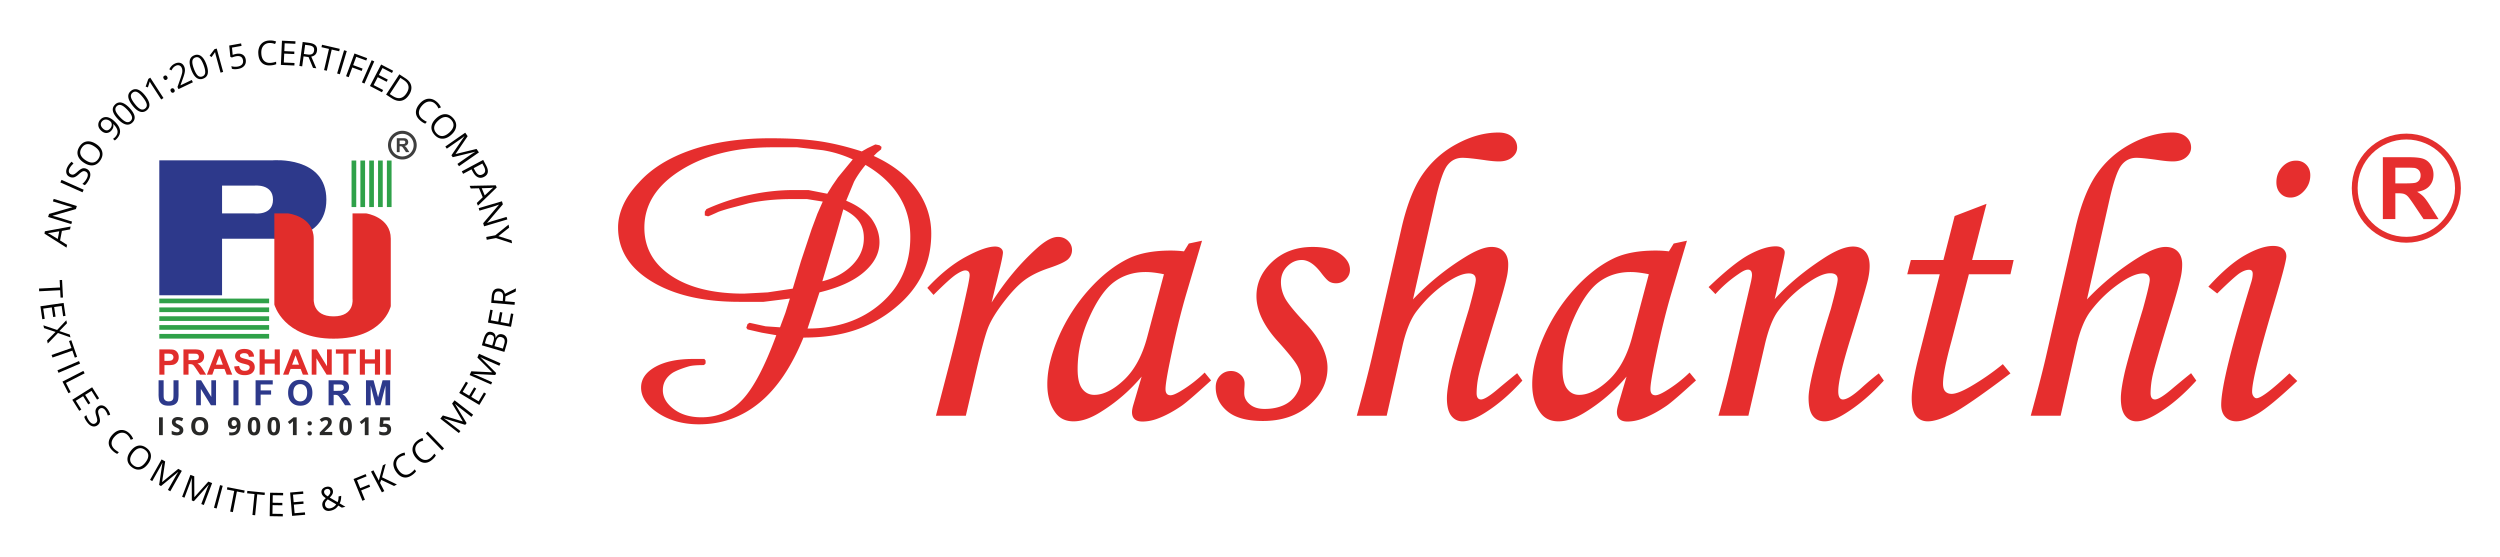 <svg version="1.1" xmlns="http://www.w3.org/2000/svg" x="0" y="0" width="213.25" height="47.5" viewBox="0 0 213.25 47.5" xml:space="preserve"><g id="brand"><circle fill="none" stroke="#E42F2E" stroke-width=".5" stroke-miterlimit="10" cx="205.26" cy="16.05" r="4.403"/><path fill="#E62E2E" d="M79.437 19.926c0 2.524-1.006 4.616-3.015 6.276a10.624 10.624 0 0 1-3.454 1.946c-1.274.433-2.753.648-4.435.648-1.005 2.478-2.256 4.33-3.752 5.557-1.496 1.227-3.214 1.841-5.154 1.841-1.356 0-2.519-.32-3.488-.959-.97-.639-1.455-1.365-1.455-2.178 0-.72.403-1.307 1.21-1.76.806-.452 1.887-.679 3.243-.679h.946l.105.14v.245l-.14.14c-.608 0-1.034.036-1.28.105-.245.07-.491.152-.736.246a4.559 4.559 0 0 0-.614.28c-.584.375-.877.877-.877 1.508 0 .607.31 1.145.93 1.612.619.468 1.408.701 2.366.701 1.403 0 2.577-.513 3.524-1.538.946-1.026 1.898-2.847 2.857-5.464l-1.227-.213-1.226-.28-.105-.142.105-.318.176-.106 1.367.3 1.227.085.456-1.227.386-1.227-2.245.281h-2.068c-3.086 0-5.58-.581-7.485-1.744-1.906-1.162-2.858-2.698-2.858-4.605 0-.604.14-1.225.421-1.866.281-.64.724-1.285 1.332-1.936 1.075-1.209 2.577-2.145 4.505-2.808 1.929-.663 4.166-.994 6.714-.994 1.636 0 3.021.082 4.155.245 1.133.164 2.354.456 3.664.877l.491-.28.666-.316.35.07.176.141-.036.21-.35.281-.28.28c1.589.725 2.805 1.665 3.646 2.823.841 1.155 1.262 2.423 1.262 3.802zm-6.696-6.328a9.745 9.745 0 0 0-2.559-.785l-2.184-.249h-2.113c-3.124 0-5.725.65-7.803 1.951-2.078 1.301-3.117 2.936-3.117 4.904 0 1.712.76 3.077 2.279 4.097 1.519 1.02 3.588 1.53 6.205 1.53l2.034-.107 2.139-.32.701-2.344.911-2.736.491-1.314.456-1.03-1.342-.214h-1.306c-1.318 0-2.53.118-3.637.351l-1.73.456c-.4.117-.694.21-.882.28-.401.187-.695.316-.882.386l-.283-.073v-.326l.14-.217a18.11 18.11 0 0 1 3.681-1.212 17.872 17.872 0 0 1 3.787-.416h1.227l1.612.315.421-.678.491-.714 1.263-1.535zm4.908 6.608c0-1.332-.333-2.512-.999-3.541-.666-1.028-1.607-1.893-2.823-2.595-.42.515-.748.994-.981 1.438l-.666 1.613c.911.374 1.624.877 2.139 1.507.467.655.701 1.332.701 2.033 0 .935-.438 1.783-1.315 2.542-.877.76-2.144 1.338-3.804 1.736l-.561 1.718-.456 1.367c2.547 0 4.646-.724 6.293-2.173 1.648-1.449 2.472-3.331 2.472-5.645zm-3.962.105c0-.583-.146-1.069-.438-1.455-.292-.385-.731-.718-1.315-.999l-.631 2.209-1.158 3.927c1.052-.257 1.905-.718 2.559-1.385s.983-1.432.983-2.297zm8.698 15.15h-2.55l1.198-4.605a160.08 160.08 0 0 0 1.524-6.436c.103-.502.154-.816.154-.942 0-.273-.126-.411-.377-.411-.171 0-.433.118-.787.351-.354.234-.993.813-1.917 1.738l-.531-.599c1.095-1.176 2.188-2.057 3.277-2.645 1.09-.588 1.926-.882 2.507-.882.205 0 .368.048.488.145.119.097.18.22.18.368 0 .15-.075.545-.225 1.187l-.745 3.08c1.155-1.821 2.458-3.38 3.911-4.674.698-.619 1.281-.928 1.75-.928.343 0 .629.111.858.334.229.222.343.482.343.779 0 .308-.111.571-.333.787-.223.217-.779.474-1.668.771-.844.286-1.531.628-2.062 1.027-.53.4-1.112 1.011-1.745 1.833-.633.822-1.075 1.538-1.327 2.149s-.635 2.028-1.15 4.253l-.773 3.32zm19.02-14.688l1.129-.24-1.283 4.332c-.514 1.723-.998 3.709-1.455 5.957-.251 1.221-.377 2.008-.377 2.362s.143.531.428.531c.182 0 .473-.12.873-.36a11.281 11.281 0 0 0 2.037-1.575l.548.668c-1.301 1.187-2.134 1.906-2.499 2.157-.731.502-1.427.873-2.089 1.113-.433.16-.856.239-1.267.239-.297 0-.52-.068-.668-.205-.148-.137-.222-.336-.222-.599 0-.172.046-.405.137-.702l.685-2.328a14.512 14.512 0 0 1-3.51 3.03c-.834.524-1.598.788-2.294.788-.662 0-1.17-.234-1.523-.703-.48-.627-.719-1.449-.719-2.465 0-1.21.322-2.556.967-4.04a14.982 14.982 0 0 1 2.593-4.04c1.085-1.21 2.226-2.1 3.425-2.671.924-.433 2.111-.65 3.56-.65.365 0 .737.023 1.113.068l.411-.667zm-2.122 2.619c-.616-.126-1.136-.188-1.558-.188-1.027 0-1.923.283-2.688.847-.765.565-1.475 1.581-2.131 3.048-.657 1.467-.984 2.931-.984 4.391 0 .776.131 1.335.394 1.677.263.343.605.514 1.027.514.787 0 1.631-.425 2.533-1.275.901-.85 1.564-2.074 1.986-3.672l1.421-5.342zm12.685-2.328c1.016 0 1.801.197 2.354.591.553.394.83.847.83 1.361 0 .308-.117.577-.35.805a1.168 1.168 0 0 1-.848.343c-.217 0-.405-.049-.565-.146-.16-.097-.388-.34-.684-.727-.559-.742-1.113-1.113-1.66-1.113-.468 0-.882.18-1.241.539-.36.359-.539.806-.539 1.342 0 .467.114.921.342 1.359.228.439.805 1.149 1.729 2.129 1.267 1.346 1.9 2.622 1.9 3.831s-.514 2.265-1.54 3.172c-1.027.906-2.352 1.359-3.972 1.359-1.358 0-2.368-.277-3.03-.83-.662-.553-.993-1.235-.993-2.046 0-.399.125-.73.376-.993s.559-.394.925-.394c.32 0 .593.105.822.317a.983.983 0 0 1 .342.745c0 .114-.007.263-.022.445a7.133 7.133 0 0 0-.012.376c0 .377.159.697.477.959.307.263.728.394 1.263.394.614 0 1.154-.106 1.621-.317.466-.21.83-.53 1.091-.958.262-.428.393-.852.393-1.274 0-.41-.123-.821-.368-1.231-.246-.41-.796-1.089-1.652-2.035-1.187-1.322-1.781-2.593-1.781-3.812 0-1.117.451-2.095 1.352-2.932s2.048-1.259 3.44-1.259zm17.445 10.768l.445.633c-1.05 1.164-2.129 2.089-3.236 2.773-.753.468-1.375.703-1.866.703-.399 0-.722-.161-.967-.48-.246-.319-.368-.816-.368-1.49 0-.456.094-1.121.282-1.994.189-.872.722-2.748 1.601-5.624.388-1.415.582-2.242.582-2.482 0-.365-.195-.548-.584-.548-.481 0-1.081.239-1.803.718-1.007.66-1.9 1.502-2.678 2.527-.492.655-.887 1.627-1.185 2.914l-1.351 5.979h-2.55c.548-1.995.969-3.625 1.267-4.891l2.516-10.979c.457-2.028 1.058-3.589 1.806-4.684a8.235 8.235 0 0 1 2.927-2.622c1.204-.654 2.394-.98 3.569-.98.491 0 .879.122 1.164.365.286.244.428.55.428.921 0 .312-.14.587-.42.824-.28.237-.66.355-1.14.355-.274 0-.628-.03-1.062-.09-.983-.145-1.663-.218-2.04-.218-.526 0-.955.212-1.286.636-.331.424-.674 1.423-1.028 2.994l-1.91 8.45a22.084 22.084 0 0 1 4.44-3.607c.936-.581 1.691-.872 2.262-.872.446 0 .795.131 1.046.394.251.262.377.627.377 1.095 0 .389-.046.776-.138 1.164-.148.674-.498 1.895-1.047 3.664-.744 2.443-1.182 3.961-1.313 4.554a7.413 7.413 0 0 0-.198 1.592c0 .183.031.32.094.411.063.092.157.137.283.137.274 0 .787-.325 1.54-.975.423-.354.936-.776 1.541-1.267zm13.354-11.059l1.13-.24-1.284 4.332c-.514 1.723-.999 3.709-1.455 5.957-.252 1.221-.376 2.008-.376 2.362s.143.531.428.531c.182 0 .474-.12.873-.36a11.212 11.212 0 0 0 2.037-1.575l.549.668c-1.301 1.187-2.134 1.906-2.501 2.157-.729.502-1.427.873-2.088 1.113-.434.16-.855.239-1.266.239-.298 0-.52-.068-.668-.205-.149-.137-.224-.336-.224-.599 0-.172.046-.405.138-.702l.684-2.328a14.488 14.488 0 0 1-3.509 3.03c-.834.524-1.598.788-2.294.788-.662 0-1.17-.234-1.523-.703-.48-.627-.719-1.449-.719-2.465 0-1.21.322-2.556.967-4.04a14.982 14.982 0 0 1 2.593-4.04c1.085-1.21 2.225-2.1 3.425-2.671.925-.433 2.111-.65 3.561-.65.365 0 .736.023 1.112.068l.41-.667zm-2.123 2.619c-.616-.126-1.135-.188-1.558-.188-1.027 0-1.924.283-2.688.847-.765.565-1.475 1.581-2.131 3.048-.657 1.467-.984 2.931-.984 4.391 0 .776.131 1.335.394 1.677.263.343.605.514 1.027.514.787 0 1.631-.425 2.533-1.275.902-.85 1.564-2.074 1.987-3.672l1.42-5.342zm5.682 1.695l-.582-.599c1.462-1.399 2.627-2.328 3.495-2.787.868-.459 1.611-.689 2.229-.689.239 0 .428.051.565.154.136.103.205.223.205.36 0 .103-.03.285-.086.548l-.772 3.445c1.163-1.291 2.622-2.496 4.375-3.616.935-.582 1.704-.873 2.308-.873.444 0 .792.143 1.042.428.25.286.376.696.376 1.233 0 .354-.051.753-.154 1.198-.182.742-.66 2.357-1.433 4.845-.728 2.328-1.09 3.875-1.09 4.639 0 .234.033.41.103.527a.32.32 0 0 0 .29.175c.331 0 .85-.319 1.558-.959a24.595 24.595 0 0 1 1.508-1.267l.428.616c-1.051 1.158-2.141 2.091-3.27 2.794-.719.454-1.312.682-1.781.682-.434 0-.771-.157-1.009-.471-.24-.313-.36-.824-.36-1.532 0-1.016.633-3.544 1.901-7.584.388-1.438.582-2.277.582-2.516 0-.354-.212-.53-.633-.53-.457 0-1.046.239-1.765.72a10.629 10.629 0 0 0-2.686 2.502c-.457.617-.84 1.601-1.148 2.949l-1.385 5.983h-2.552a99.133 99.133 0 0 0 1.251-4.92l1.523-6.514c.056-.263.086-.452.086-.566 0-.308-.114-.462-.343-.462-.182 0-.446.121-.787.362a10.633 10.633 0 0 0-1.989 1.725zm20.406-6.66l2.718-1.042-1.23 4.792h3.545l-.273 1.216h-3.548l-1.493 5.737c-.474 1.723-.711 2.92-.711 3.593 0 .308.065.531.197.668.131.137.31.205.539.205.355 0 .897-.211 1.627-.634a21.174 21.174 0 0 0 2.738-1.9l.651.787c-2.499 1.883-4.171 3.037-5.016 3.458s-1.523.634-2.037.634c-.423 0-.757-.154-1.003-.462-.245-.308-.368-.81-.368-1.507 0-.821.217-2.076.651-3.766l1.743-6.813h-2.774l.308-1.216h2.776l.96-3.75zM186.9 31.832l.446.633c-1.051 1.164-2.129 2.089-3.236 2.773-.752.468-1.375.703-1.866.703-.399 0-.723-.161-.968-.48-.245-.319-.368-.816-.368-1.49 0-.456.094-1.121.283-1.994.187-.872.721-2.748 1.601-5.624.388-1.415.582-2.242.582-2.482 0-.365-.196-.548-.583-.548-.482 0-1.082.239-1.803.718a10.777 10.777 0 0 0-2.68 2.527c-.492.655-.887 1.627-1.185 2.914l-1.351 5.979h-2.55c.547-1.995.969-3.625 1.266-4.891l2.517-10.979c.456-2.028 1.059-3.589 1.806-4.684s1.723-1.969 2.927-2.622c1.205-.654 2.395-.98 3.57-.98.491 0 .878.122 1.165.365.285.244.428.55.428.921 0 .312-.141.587-.419.824-.28.237-.661.355-1.14.355-.275 0-.63-.03-1.064-.09-.983-.145-1.662-.218-2.04-.218-.525 0-.955.212-1.284.636-.331.424-.674 1.423-1.029 2.994l-1.909 8.45a22.073 22.073 0 0 1 4.438-3.607c.938-.581 1.692-.872 2.264-.872.446 0 .794.131 1.046.394.25.262.376.627.376 1.095 0 .389-.046.776-.138 1.164-.149.674-.497 1.895-1.047 3.664-.744 2.443-1.182 3.961-1.314 4.554a7.47 7.47 0 0 0-.197 1.592c0 .183.031.32.094.411.063.092.157.137.282.137.275 0 .789-.325 1.541-.975.421-.354.934-.776 1.539-1.267zm2.226-6.797l-.752-.582c1.138-1.255 2.179-2.149 3.12-2.68.94-.53 1.74-.795 2.401-.795.365 0 .645.08.839.239.194.16.29.376.29.65 0 .331-.37 1.735-1.109 4.212-1.206 4.052-1.81 6.494-1.81 7.327 0 .16.04.293.119.402.08.109.166.162.257.162.365 0 1.301-.707 2.807-2.123l.668.651c-1.564 1.472-2.704 2.414-3.424 2.825s-1.307.616-1.763.616c-.399 0-.716-.126-.951-.377-.234-.251-.35-.599-.35-1.044 0-1.427.855-4.913 2.567-10.46.08-.263.121-.497.121-.702 0-.229-.103-.343-.308-.343-.229 0-.489.092-.779.274-.291.185-.939.767-1.943 1.748zm6.728-11.332c.353 0 .645.117.873.35.229.234.341.534.341.899 0 .502-.174.945-.522 1.327-.348.383-.739.573-1.172.573-.343 0-.628-.119-.857-.36-.229-.239-.341-.553-.341-.941 0-.514.164-.95.495-1.31.333-.359.725-.538 1.183-.538zm7.403 4.987v-5.28h2.244c.564 0 .974.048 1.229.143.255.095.46.264.614.507s.232.519.232.831c0 .396-.118.724-.35.981-.234.259-.581.421-1.045.489.23.134.421.282.571.442.15.161.353.446.606.858l.646 1.029h-1.275l-.77-1.149c-.273-.41-.46-.669-.562-.776a.796.796 0 0 0-.321-.219c-.112-.039-.291-.061-.535-.061h-.218v2.204h-1.066zm1.065-3.047h.79c.51 0 .829-.021.958-.064a.578.578 0 0 0 .298-.225.677.677 0 0 0 .109-.396.632.632 0 0 0-.143-.43.654.654 0 0 0-.401-.207 8.995 8.995 0 0 0-.778-.018h-.833v1.34z"/></g><g id="logo"><path fill="#2D398B" d="M23.285 13.674h-9.697v11.51h5.353v-4.819h4.343s4.555.402 4.555-3.334-4.554-3.357-4.554-3.357zm-1.596 4.531h-2.747v-2.371h2.747s1.597-.19 1.597 1.198-1.597 1.173-1.597 1.173z"/><path fill="#E12D2B" d="M23.403 18.205h1.174s2.184.232 2.184 2.16v5.118s-.141 1.503 1.69 1.503 1.62-1.503 1.62-1.503v-7.278h1.174s2.089.303 2.089 2.16v5.752s-.611 2.771-4.884 2.771c-4.273 0-5.048-2.911-5.048-2.911v-7.772z"/><path fill="none" stroke="#2FA149" stroke-width=".4" stroke-miterlimit="10" d="M13.589 28.683h9.367m-9.367-.753h9.367m-9.367-.753h9.367m-9.367-.754h9.367m-9.367-.753h9.367m7.232-11.977v3.969m.753-3.969v3.969m.754-3.969v3.969m.753-3.969v3.969m.753-3.969v3.969"/><path d="M13.591 31.961v-2.157h.699c.265 0 .437.011.518.032a.567.567 0 0 1 .311.211.674.674 0 0 1 .125.42.705.705 0 0 1-.072.334.599.599 0 0 1-.409.315 2.446 2.446 0 0 1-.452.031h-.284v.813h-.436zm.435-1.792v.612h.238c.172 0 .286-.011.344-.034a.289.289 0 0 0 .136-.106.288.288 0 0 0 .049-.167.28.28 0 0 0-.069-.194.301.301 0 0 0-.175-.096 2.047 2.047 0 0 0-.313-.015h-.21zm1.621 1.792v-2.157h.917c.23 0 .398.02.502.058a.501.501 0 0 1 .251.207.618.618 0 0 1 .094.34.571.571 0 0 1-.143.401c-.095.105-.237.172-.427.199.094.055.172.115.233.181a2.4 2.4 0 0 1 .248.35l.263.421h-.521l-.315-.469a3.267 3.267 0 0 0-.229-.317.336.336 0 0 0-.131-.089.717.717 0 0 0-.219-.025h-.089v.901h-.434zm.435-1.244h.322c.209 0 .339-.009.391-.026a.235.235 0 0 0 .122-.091.284.284 0 0 0 .044-.162.263.263 0 0 0-.058-.176.266.266 0 0 0-.164-.085 3.705 3.705 0 0 0-.318-.007h-.34v.547zm3.729 1.244h-.474l-.188-.49h-.862l-.178.49h-.462l.84-2.157h.461l.863 2.157zm-.802-.853l-.297-.801-.292.801h.589zm.968.152l.423-.042a.517.517 0 0 0 .156.313c.078.067.183.1.315.1.141 0 .246-.03.317-.089a.267.267 0 0 0 .107-.208.196.196 0 0 0-.045-.13.36.36 0 0 0-.157-.094 5.028 5.028 0 0 0-.349-.094c-.234-.058-.397-.129-.491-.214a.562.562 0 0 1-.105-.742.6.6 0 0 1 .269-.219 1.08 1.08 0 0 1 .425-.075c.271 0 .474.059.611.178s.208.277.215.475l-.435.019c-.019-.111-.059-.191-.12-.239-.062-.049-.153-.073-.276-.073a.499.499 0 0 0-.297.078.157.157 0 0 0-.069.134c0 .051.021.095.065.131.055.046.188.094.4.144.212.05.369.102.47.156.101.053.181.126.238.219s.086.207.086.344a.637.637 0 0 1-.395.587 1.18 1.18 0 0 1-.468.081c-.273 0-.482-.063-.628-.189-.147-.127-.234-.31-.262-.551zm2.167.701v-2.157h.435v.849h.854v-.849h.435v2.157h-.435v-.943h-.854v.943h-.435zm4.164 0h-.474l-.188-.49h-.862l-.178.49h-.462l.84-2.157h.461l.863 2.157zm-.802-.853l-.297-.801-.292.801h.589zm1.082.853v-2.157h.424l.882 1.441v-1.441h.404v2.157h-.437l-.87-1.406v1.406h-.403zm2.702 0v-1.792h-.64v-.365h1.714v.365h-.638v1.792h-.436zm1.402 0v-2.157h.435v.849h.853v-.849h.436v2.157h-.436v-.943h-.853v.943h-.435zm2.207 0v-2.157h.435v2.157h-.435z" fill="#E12D2B"/><path d="M13.527 32.435h.431v1.156c0 .183.005.302.016.357a.348.348 0 0 0 .132.21.457.457 0 0 0 .285.079c.122 0 .214-.025.277-.075a.297.297 0 0 0 .112-.184c.013-.073.019-.194.019-.363v-1.181h.431v1.121a2.9 2.9 0 0 1-.035.543.595.595 0 0 1-.129.268.648.648 0 0 1-.251.174 1.099 1.099 0 0 1-.411.065c-.204 0-.359-.024-.464-.071a.674.674 0 0 1-.25-.183.582.582 0 0 1-.121-.237 2.606 2.606 0 0 1-.042-.542v-1.137zm3.205 2.135v-2.135h.42l.874 1.426v-1.426h.401v2.135h-.432l-.861-1.392v1.392h-.402zm3.18 0v-2.135h.431v2.135h-.431zm1.889 0v-2.135h1.464v.361h-1.032v.505h.891v.361h-.891v.907h-.432zm2.775-1.054c0-.218.032-.4.098-.547a1 1 0 0 1 .199-.293.826.826 0 0 1 .276-.192c.133-.057.286-.084.46-.084.315 0 .566.097.755.292.189.195.283.467.283.814 0 .344-.094.614-.281.809-.187.194-.438.292-.751.292-.318 0-.57-.097-.757-.291-.189-.194-.282-.46-.282-.8zm.444-.015c0 .242.056.425.167.55.111.125.253.187.425.187s.313-.062.423-.186c.11-.124.165-.309.165-.557 0-.245-.053-.427-.161-.547a.546.546 0 0 0-.427-.181.548.548 0 0 0-.43.183c-.108.122-.162.306-.162.551zm3.008 1.069v-2.135h.908c.228 0 .393.019.497.057a.495.495 0 0 1 .248.205c.062.098.093.21.093.336 0 .16-.047.292-.141.397-.094.104-.234.17-.422.198a.967.967 0 0 1 .231.179c.061.065.143.181.245.347l.261.417h-.516l-.312-.464a2.875 2.875 0 0 0-.227-.314c-.04-.043-.084-.073-.13-.089s-.118-.024-.216-.024h-.087v.891h-.432zm.432-1.232h.318c.207 0 .337-.009.388-.026a.227.227 0 0 0 .12-.09.277.277 0 0 0 .044-.16.257.257 0 0 0-.057-.174.265.265 0 0 0-.162-.084 3.617 3.617 0 0 0-.314-.007h-.337v.541zm2.758 1.232v-2.135h.645l.388 1.456.383-1.456h.646v2.135h-.4v-1.68l-.424 1.681h-.415l-.422-1.681v1.681h-.401z" fill="#2D398B"/><path d="M13.565 37.117v-1.521h.322v1.521h-.322zm2.071-.423a.395.395 0 0 1-.148.325c-.099.079-.236.119-.412.119a.972.972 0 0 1-.431-.092v-.3c.103.046.19.078.26.097a.757.757 0 0 0 .195.028.278.278 0 0 0 .163-.041c.038-.027.057-.067.057-.121a.128.128 0 0 0-.025-.079.267.267 0 0 0-.073-.067 1.94 1.94 0 0 0-.197-.103.87.87 0 0 1-.209-.126c-.047-.04-.083-.087-.111-.14s-.042-.116-.042-.188c0-.135.046-.24.137-.317a.567.567 0 0 1 .378-.115.88.88 0 0 1 .226.028c.072.019.146.045.225.079l-.104.25a1.54 1.54 0 0 0-.201-.07.654.654 0 0 0-.156-.02.212.212 0 0 0-.141.042.144.144 0 0 0-.049.111c0 .029.006.053.02.074a.219.219 0 0 0 .063.062c.029.02.097.055.204.107a.81.81 0 0 1 .292.204c.052.07.079.154.079.253zm2.125-.34c0 .251-.063.445-.187.58-.125.135-.304.203-.537.203-.233 0-.412-.068-.536-.203-.125-.135-.188-.329-.188-.583 0-.253.063-.446.188-.58.125-.134.305-.2.538-.2.234 0 .412.068.536.202.124.135.186.329.186.581zm-1.11 0c0 .17.032.298.097.384.065.086.161.129.289.129.257 0 .386-.171.386-.513 0-.343-.128-.514-.384-.514-.128 0-.225.043-.29.13s-.098.214-.098.384zm3.866-.109c0 .3-.063.523-.189.671-.126.148-.318.222-.573.222-.09 0-.158-.005-.205-.015v-.258a.728.728 0 0 0 .183.022.657.657 0 0 0 .266-.047.333.333 0 0 0 .159-.149.661.661 0 0 0 .063-.279h-.013a.356.356 0 0 1-.139.137.447.447 0 0 1-.198.04.395.395 0 0 1-.313-.128.513.513 0 0 1-.115-.354.53.53 0 0 1 .139-.386.508.508 0 0 1 .378-.142c.112 0 .21.026.295.079a.51.51 0 0 1 .194.229c.045.1.068.219.068.358zm-.55-.409a.189.189 0 0 0-.156.069.307.307 0 0 0-.056.198c0 .073.017.132.051.175.034.043.086.064.155.064a.236.236 0 0 0 .167-.064.193.193 0 0 0 .07-.147.336.336 0 0 0-.065-.209.202.202 0 0 0-.166-.086zm2.233.52c0 .266-.043.462-.13.59-.087.128-.221.192-.402.192a.447.447 0 0 1-.397-.198c-.089-.131-.134-.326-.134-.583 0-.268.043-.466.13-.593.087-.127.22-.191.401-.191a.45.45 0 0 1 .398.2c.089.132.134.327.134.583zm-.744 0c0 .187.016.32.048.401.032.081.086.121.163.121.075 0 .129-.041.162-.123a1.16 1.16 0 0 0 .05-.4c0-.187-.017-.32-.051-.402-.034-.082-.088-.122-.161-.122-.076 0-.13.041-.162.122-.033.083-.049.217-.049.403zm2.428 0c0 .266-.043.462-.13.59-.087.128-.221.192-.402.192a.447.447 0 0 1-.397-.198c-.089-.131-.134-.326-.134-.583 0-.268.043-.466.13-.593.087-.127.22-.191.401-.191a.45.45 0 0 1 .398.2c.089.132.134.327.134.583zm-.744 0c0 .187.016.32.048.401.032.081.086.121.163.121.075 0 .129-.041.162-.123a1.16 1.16 0 0 0 .05-.4c0-.187-.017-.32-.051-.402-.034-.082-.088-.122-.161-.122-.076 0-.13.041-.162.122-.033.083-.049.217-.049.403zm2.168.761h-.322v-.88l.003-.145.005-.158a2.112 2.112 0 0 1-.111.105l-.175.141-.155-.193.49-.39h.264v1.52zm.926-1.008c0-.058.016-.103.047-.132.031-.03.077-.045.136-.045.057 0 .102.015.134.046a.176.176 0 0 1 .047.131.172.172 0 0 1-.048.13.184.184 0 0 1-.133.046c-.058 0-.103-.015-.135-.046-.032-.03-.048-.073-.048-.13zm0 .859c0-.058.016-.102.047-.132.031-.03.077-.045.136-.045a.19.19 0 0 1 .134.046.176.176 0 0 1 .047.131.175.175 0 0 1-.048.13.183.183 0 0 1-.133.047.186.186 0 0 1-.135-.047c-.032-.03-.048-.074-.048-.13zm2.104.149h-1.064v-.224l.382-.386c.113-.116.187-.196.222-.241a.553.553 0 0 0 .075-.124.323.323 0 0 0 .023-.119c0-.061-.017-.107-.05-.136a.197.197 0 0 0-.135-.045c-.059 0-.116.014-.172.041s-.113.065-.174.115l-.174-.207c.075-.064.137-.109.186-.135s.103-.047.161-.061a.833.833 0 0 1 .195-.021c.095 0 .179.017.252.052s.13.083.17.146.06.134.06.214c0 .07-.013.135-.037.197a.75.75 0 0 1-.114.188 2.78 2.78 0 0 1-.273.276l-.196.184v.015h.663v.271zm1.675-.761c0 .266-.043.462-.13.59-.087.128-.221.192-.401.192a.448.448 0 0 1-.397-.198c-.089-.131-.134-.326-.134-.583 0-.268.044-.466.13-.593.087-.127.22-.191.401-.191.175 0 .307.067.398.2.088.132.133.327.133.583zm-.744 0c0 .187.016.32.048.401.033.081.087.121.163.121.075 0 .129-.041.162-.123.033-.082.049-.215.049-.4 0-.187-.016-.32-.05-.402-.034-.082-.088-.122-.161-.122-.076 0-.13.041-.162.122s-.049.217-.049.403zm2.168.761h-.321v-.88l.004-.145.005-.158c-.053.053-.09.088-.111.105l-.174.141-.155-.193.49-.39h.264v1.52zm1.444-.972c.147 0 .264.042.351.124.087.083.13.195.13.339 0 .17-.053.301-.157.392-.105.091-.255.137-.45.137a.866.866 0 0 1-.41-.083v-.277a.845.845 0 0 0 .192.071.86.86 0 0 0 .207.027c.196 0 .294-.08.294-.241 0-.153-.101-.23-.305-.23a.776.776 0 0 0-.121.011.763.763 0 0 0-.109.024l-.128-.069.057-.775h.825v.272h-.543l-.028.298.036-.007a.894.894 0 0 1 .159-.013z" fill="#282827"/><path fill="#3E3E3E" d="M34.321 11.157c-.675 0-1.224.549-1.224 1.224 0 .675.549 1.224 1.224 1.224.675 0 1.224-.549 1.224-1.224 0-.675-.549-1.224-1.224-1.224zm0 2.189a.965.965 0 1 1 0-1.93.965.965 0 0 1 0 1.93z"/><path d="M3.341 24.846l-.012-.232 1.792-.091-.032-.633.206-.01.076 1.498-.207.01-.032-.633-1.791.091zm.267 2.383l-.16-1.104 1.98-.286.16 1.104-.204.03-.126-.874-.638.093.119.821-.203.029-.12-.822-.729.105.126.874-.205.03zm.469 2.072l-.063-.257.727-.731-.983-.323-.058-.24 1.173.398.781-.828.061.25-.652.67.888.299.059.241-1.067-.378-.866.899zm.401 1.198l-.077-.219 1.694-.591-.208-.599.195-.068.494 1.416-.195.068-.208-.598-1.695.591zm.422 1.089l1.839-.788.092.214-1.839.788-.092-.214zm.431.962l1.781-.912.106.207-1.593.816.402.786-.188.096-.508-.993zm1.43 2.495l-.595-.943 1.693-1.067.595.943-.175.11-.471-.747-.546.344.443.702-.174.109-.442-.702-.623.393.471.747-.176.111zm1.568 1.217a.486.486 0 0 1-.443.099c-.156-.041-.301-.149-.434-.322-.145-.188-.232-.351-.261-.49l.178-.137a1.412 1.412 0 0 0 .249.509c.094.123.189.198.284.224a.29.29 0 0 0 .266-.056.311.311 0 0 0 .109-.137.389.389 0 0 0 .012-.185 1.988 1.988 0 0 0-.08-.313c-.061-.188-.079-.342-.056-.461a.528.528 0 0 1 .21-.313.445.445 0 0 1 .398-.087c.143.036.272.13.389.281.121.158.204.325.248.502l-.205.066a1.254 1.254 0 0 0-.211-.446.465.465 0 0 0-.239-.18.262.262 0 0 0-.238.052.333.333 0 0 0-.112.134.351.351 0 0 0-.018.177c.008.071.032.169.073.296.069.212.093.375.073.49a.469.469 0 0 1-.192.297zm2.565.857a.656.656 0 0 0-.526-.207c-.193.016-.379.115-.557.297-.183.188-.281.375-.292.563-.012.188.063.361.226.52.1.098.231.191.395.28l-.142.146a1.482 1.482 0 0 1-.422-.303c-.211-.206-.311-.428-.301-.668.01-.24.13-.478.361-.713.144-.148.297-.25.461-.307a.83.83 0 0 1 .49-.023c.162.042.314.131.456.269.15.146.255.302.313.467l-.21.074a1.086 1.086 0 0 0-.252-.395zm1.711 2.474c-.195.254-.413.404-.653.451-.24.047-.475-.018-.703-.193-.234-.18-.359-.39-.376-.63-.017-.24.075-.491.275-.751.198-.258.416-.41.652-.454.237-.044.472.024.707.204.228.175.35.384.367.627.016.243-.073.492-.269.746zm-1.264-.972c-.165.215-.245.413-.239.594.006.182.096.339.271.474.176.135.351.182.526.14.175-.042.345-.17.51-.386.164-.213.244-.409.24-.589-.005-.179-.094-.336-.269-.47-.176-.135-.352-.182-.529-.142-.177.041-.347.167-.51.379zm2.231 2.744l.281-1.878-.01-.005a5.736 5.736 0 0 1-.23.446l-.626 1.108-.187-.105.984-1.742.305.172-.26 1.749.01.005 1.368-1.123.303.171-.984 1.742-.203-.115.634-1.122c.073-.129.157-.266.254-.41l-.01-.005-1.467 1.206-.162-.094zm2.79 1.325l-.007-1.899-.01-.004a5.871 5.871 0 0 1-.159.475l-.451 1.19-.201-.076.708-1.871.328.124.008 1.768.01.004 1.182-1.318.325.123-.708 1.871-.218-.083.456-1.206c.052-.138.115-.286.188-.443l-.01-.004-1.267 1.414-.174-.065zm1.89.622l.52-1.932.225.061-.52 1.932-.225-.061zm1.611.372l-.229-.045.344-1.761-.622-.121.04-.203 1.472.287-.039.203-.622-.121-.344 1.761zm1.901.267l-.232-.023.176-1.786-.63-.062.02-.206 1.493.147-.02.206-.63-.062-.177 1.786zm2.356.097l-1.115-.018.032-2.001 1.115.018-.004.207-.883-.014-.01.644.829.014-.003.205-.829-.014-.012.736.883.014-.003.209zm1.908-.137l-1.111.095-.171-1.994 1.111-.095.017.206-.88.075.055.642.826-.071.018.204-.827.071.063.734.88-.075.019.208zm1.479-.744a.538.538 0 0 1 .018-.328c.04-.104.129-.22.266-.349a1.653 1.653 0 0 1-.2-.154.745.745 0 0 1-.098-.12.463.463 0 0 1-.059-.141.4.4 0 0 1 .055-.343.562.562 0 0 1 .337-.2.503.503 0 0 1 .366.029c.1.054.166.147.198.279a.434.434 0 0 1-.026.285c-.041.095-.12.2-.24.317l.667.389a.675.675 0 0 0 .073-.222c.011-.081.016-.168.016-.261l.224-.054c.002.268-.043.483-.132.643l.492.291-.305.074-.304-.177c-.082.12-.172.213-.27.28s-.214.116-.347.149c-.191.046-.35.035-.478-.033a.517.517 0 0 1-.253-.354zm.145-1.151a.356.356 0 0 0 .09.163c.045.048.116.101.212.161a.873.873 0 0 0 .194-.242.318.318 0 0 0 .02-.211.226.226 0 0 0-.109-.151.26.26 0 0 0-.198-.02c-.079.019-.138.056-.177.11s-.05.119-.032.19zm.542 1.337a.759.759 0 0 0 .483-.334l-.718-.423a1.3 1.3 0 0 0-.172.2.4.4 0 0 0-.06.149.423.423 0 0 0 .008.161.325.325 0 0 0 .163.222.413.413 0 0 0 .296.025zm2.933-.726l-.215.088-.754-1.854 1.033-.42.078.191-.818.333.276.678.768-.313.078.192-.768.313.322.792zm2.728-1.3l-.243.127-1.096-.521-.099.262.364.695-.206.108-.929-1.772.206-.108.461.879.343-1.3.244-.127-.309 1.143 1.264.614zm.259-2.335a.656.656 0 0 0-.312.471c-.025.193.033.395.174.607.144.218.307.353.489.404.181.051.366.013.556-.112a1.87 1.87 0 0 0 .356-.327l.113.17a1.49 1.49 0 0 1-.384.349c-.245.163-.484.214-.717.154-.232-.06-.44-.228-.622-.502a1.198 1.198 0 0 1-.203-.516.83.83 0 0 1 .079-.483c.075-.151.194-.281.359-.39.175-.116.349-.186.522-.209l.028.221a1.064 1.064 0 0 0-.438.163zm1.569-1.2a.656.656 0 0 0-.26.502c-.005.194.075.389.237.584.167.202.344.318.529.349.185.031.366-.025.541-.17.107-.089.214-.21.319-.363l.13.157a1.449 1.449 0 0 1-.345.388c-.226.188-.459.265-.696.229-.237-.035-.461-.18-.672-.433a1.22 1.22 0 0 1-.257-.491.834.834 0 0 1 .028-.49 1 1 0 0 1 .315-.425c.161-.134.327-.222.496-.263l.052.217c-.162.042-.3.112-.417.209zm2.027.621l-1.39-1.44.168-.161 1.389 1.44-.167.161zm1.975-2.174l-1.818-.551-.006.009c.119.076.255.173.407.292l1.005.781-.131.17-1.581-1.227.215-.276 1.693.511.006-.009-.911-1.517.213-.275 1.581 1.227-.143.184-1.018-.791a6.382 6.382 0 0 1-.369-.311l-.007.009.98 1.627-.116.147zm1.776-2.655l-.572.958-1.718-1.026.572-.958.177.106-.453.758.554.331.425-.712.176.105-.425.712.632.378.453-.758.179.106zm.788-1.596l-1.897-.094-.004.01c.133.045.288.106.465.184l1.165.514-.087.197-1.831-.807.141-.321 1.766.087.004-.01-1.252-1.251.141-.318 1.83.807-.094.213-1.179-.52a6.3 6.3 0 0 1-.433-.212l-.005.01 1.344 1.341-.074.17zm-1.147-2.535l.159-.542c.074-.255.166-.428.276-.52s.247-.113.411-.065a.436.436 0 0 1 .254.178.473.473 0 0 1 .063.32l.013.004c.135-.277.331-.378.588-.303a.51.51 0 0 1 .351.292c.062.144.063.321.002.529l-.195.67-1.922-.563zm.887.017l.108-.368c.046-.157.054-.278.025-.362-.029-.083-.102-.143-.22-.177-.108-.031-.196-.016-.266.047s-.13.179-.18.347l-.096.328.629.185zm.189.056l.718.21.118-.401c.046-.155.049-.28.013-.376-.037-.096-.12-.162-.248-.2-.119-.035-.218-.021-.297.043-.079.064-.143.177-.191.341l-.113.383zm1.613-2.748l-.202 1.097-1.968-.361.202-1.097.203.037-.16.868.634.116.15-.816.203.037-.151.816.724.133.16-.868.205.038zm-.707-1.08l.829.07-.019.232-1.994-.167.046-.547c.021-.245.083-.421.186-.53.104-.109.249-.156.438-.14.264.022.431.171.501.446l.942-.466-.024.274-.87.413-.035.415zm-.199-.016l.026-.318c.014-.164-.009-.286-.068-.368-.058-.082-.152-.128-.283-.139-.131-.011-.23.02-.295.093s-.104.195-.119.367l-.026.302.765.063z" fill="#010101"/><path d="M5.975 19.568l-.695.128-.156.814.597.375-.046.239-1.883-1.196.038-.199 2.193-.405-.048.244zm-.921.161l-.674.115a3.465 3.465 0 0 1-.312.038c.085.037.177.085.276.144l.583.36.127-.657zm1.501-2.157l-.081.262-1.991.57-.003.01c.199.046.38.093.542.143l1.123.345-.065.213-1.976-.608.08-.26 1.984-.569.003-.01a35.049 35.049 0 0 1-.238-.06 4.488 4.488 0 0 1-.286-.08l-1.134-.349.066-.215 1.976.608zm.484-1.169l-1.888-.843.098-.219 1.888.843-.098.219zm.371-1.985a.507.507 0 0 1 .285.373c.029.164-.009.346-.115.547-.114.217-.23.37-.347.457l-.205-.108a1.474 1.474 0 0 0 .37-.455c.074-.142.104-.263.088-.363a.299.299 0 0 0-.168-.226c-.063-.033-.122-.048-.176-.044s-.114.027-.179.069a2.054 2.054 0 0 0-.26.211c-.151.138-.286.222-.408.251a.542.542 0 0 1-.385-.063.46.46 0 0 1-.253-.336c-.028-.15.004-.312.096-.487.095-.182.217-.332.364-.449l.15.163a1.295 1.295 0 0 0-.327.391.484.484 0 0 0-.066.302.271.271 0 0 0 .151.201.351.351 0 0 0 .174.047.37.37 0 0 0 .174-.06 1.67 1.67 0 0 0 .246-.196c.169-.156.312-.25.428-.281a.512.512 0 0 1 .363.056zm.793-2.129c.276.183.446.397.511.641s.015.49-.15.739c-.169.253-.376.397-.623.432-.246.035-.511-.042-.794-.23-.281-.186-.452-.4-.514-.641-.063-.241-.009-.489.16-.743.164-.247.371-.388.62-.423.251-.033.514.041.79.225zm-.912 1.372c.233.155.443.223.63.203.187-.019.343-.123.469-.312.126-.191.162-.375.107-.552-.056-.177-.2-.344-.434-.499-.231-.154-.439-.222-.624-.205-.184.017-.339.121-.466.311-.127.191-.163.376-.109.555.055.18.197.346.427.499zm2.415-3.365c.603.539.695 1.042.278 1.509a.932.932 0 0 1-.195.175l-.151-.135a.834.834 0 0 0 .199-.167c.151-.169.213-.343.185-.522-.027-.179-.145-.37-.354-.57l-.011.013a.506.506 0 0 1-.004.273.667.667 0 0 1-.148.257.584.584 0 0 1-.413.215c-.152.006-.302-.056-.448-.187-.16-.143-.246-.302-.259-.474a.635.635 0 0 1 .177-.478.64.64 0 0 1 .327-.202.675.675 0 0 1 .396.03c.141.05.281.137.421.263zm-.994.043a.385.385 0 0 0-.111.32c.016.113.081.22.196.323.101.091.203.137.306.138s.201-.05.293-.153a.544.544 0 0 0 .119-.211c.022-.077.025-.151.007-.223s-.051-.129-.1-.172a.643.643 0 0 0-.243-.14.474.474 0 0 0-.255-.011.414.414 0 0 0-.212.129zm2.341-1.123c.245.261.386.494.424.7.038.206-.027.388-.197.547-.162.152-.348.202-.556.149s-.432-.206-.67-.461c-.246-.263-.388-.496-.426-.7-.036-.205.03-.385.198-.543a.57.57 0 0 1 .56-.15c.208.054.431.206.667.458zm-.825.772c.205.22.381.355.526.407a.353.353 0 0 0 .387-.081.355.355 0 0 0 .105-.385c-.044-.15-.167-.333-.37-.55-.203-.217-.377-.351-.523-.404a.355.355 0 0 0-.39.081.36.36 0 0 0-.105.382c.041.147.165.331.37.55zm2.153-1.83c.22.281.341.526.361.734.02.208-.061.384-.244.527a.566.566 0 0 1-.567.1c-.203-.07-.411-.243-.626-.518-.222-.283-.343-.528-.362-.735-.019-.206.062-.38.243-.522a.567.567 0 0 1 .571-.1c.203.07.411.242.624.514zm-.889.697c.185.237.348.387.489.452.14.064.271.049.393-.047a.354.354 0 0 0 .139-.374c-.031-.153-.137-.346-.321-.58-.183-.234-.345-.384-.485-.449a.354.354 0 0 0-.396.047.358.358 0 0 0-.14.37c.028.15.135.344.321.581zm2.452-.495l-.192.125-.803-1.236a4.828 4.828 0 0 1-.18-.298c-.006.027-.013.057-.022.089s-.052.17-.132.415l-.192-.068.229-.653.166-.108 1.126 1.734zm.021-1.646c-.063-.111-.045-.194.052-.248.101-.057.183-.03.245.081.03.053.039.102.028.146a.17.17 0 0 1-.087.106.172.172 0 0 1-.126.02c-.042-.011-.079-.046-.112-.105zm.611 1.089c-.031-.055-.042-.104-.032-.146a.156.156 0 0 1 .084-.103.17.17 0 0 1 .135-.02c.042.014.079.048.11.103.03.054.039.102.028.146a.165.165 0 0 1-.087.105.172.172 0 0 1-.126.02c-.042-.011-.079-.045-.112-.105zm1.876-.786l-1.226.586-.088-.182.255-.729a4.16 4.16 0 0 0 .141-.465.925.925 0 0 0 .017-.24.587.587 0 0 0-.059-.215.344.344 0 0 0-.204-.193.382.382 0 0 0-.293.032.687.687 0 0 0-.202.144.983.983 0 0 0-.165.25l-.182-.09a.959.959 0 0 1 .459-.483c.176-.084.334-.104.477-.063.142.042.25.139.322.291.057.118.079.251.068.398s-.065.353-.163.617l-.217.595.005.01.959-.458.096.195zm1.145-1.546c.125.334.166.604.122.809-.044.204-.175.347-.392.428a.566.566 0 0 1-.57-.076c-.172-.129-.319-.356-.441-.683-.126-.338-.167-.608-.123-.81.044-.203.174-.344.39-.425a.57.57 0 0 1 .574.077c.173.13.32.357.44.68zm-1.058.395c.105.282.215.475.329.578a.355.355 0 0 0 .389.075.354.354 0 0 0 .245-.314c.017-.155-.026-.371-.13-.65-.104-.278-.213-.47-.327-.575a.354.354 0 0 0-.391-.075.353.353 0 0 0-.245.31c-.019.152.024.369.13.651zm2.495.27l-.221.061-.389-1.421a5.468 5.468 0 0 1-.081-.339l-.047.078c-.018.027-.102.146-.252.355l-.164-.123.416-.552.191-.052.547 1.993zm1.125-1.542c.214-.038.393-.016.535.068.142.084.23.219.263.403.038.211 0 .388-.112.532-.113.144-.286.237-.522.28-.229.041-.411.036-.545-.016l-.04-.223c.073.03.159.048.26.054s.198.001.292-.016c.163-.029.283-.091.36-.184.077-.094.102-.213.076-.359-.052-.284-.251-.395-.599-.332a2.185 2.185 0 0 0-.346.104l-.133-.055-.095-.966 1.012-.182.038.213-.814.147.058.62c.102-.039.206-.069.312-.088zm2.826-.925a.674.674 0 0 0-.527.251c-.125.157-.181.367-.168.63.012.27.085.476.219.618.134.141.318.207.552.196.144-.007.307-.04.49-.1l.01.21c-.141.06-.316.095-.526.105-.304.014-.543-.068-.717-.245-.174-.177-.269-.435-.284-.776a1.23 1.23 0 0 1 .094-.565.86.86 0 0 1 .328-.386c.146-.094.321-.145.525-.154.217-.01.408.021.573.093l-.092.211a1.122 1.122 0 0 0-.477-.088zm2.126 1.919l-1.152-.051.092-2.066 1.151.051-.009.214-.911-.041-.03.666.856.038-.009.211-.856-.038-.034.76.911.041-.009.215zm.782-.78l-.117.852-.238-.033.28-2.048.562.077c.251.035.43.108.537.221.107.113.147.266.12.459-.036.271-.199.435-.487.493l.431.997-.281-.039-.38-.92-.427-.059zm.027-.204l.327.045c.168.023.296.006.384-.05.088-.056.141-.151.159-.284.018-.135-.008-.239-.08-.309s-.196-.118-.372-.142l-.31-.042-.108.782zm1.957 1.429l-.234-.054.418-1.807-.639-.147.048-.208 1.51.349-.047.208-.639-.147-.417 1.806zm.879.233l.593-1.981.231.069-.593 1.981-.231-.069zm.988.318l-.225-.083.717-1.939 1.081.4-.074.2-.856-.316-.263.709.804.297-.074.2-.804-.297-.306.829zm1.125.445l.835-1.891.22.097-.835 1.892-.22-.098zm1.711.84l-1.023-.532.954-1.834 1.023.532-.099.189-.809-.421-.307.591.76.396-.098.188-.76-.395-.351.674.809.421-.099.191zm2.312.22c-.187.286-.408.453-.661.503-.254.05-.526-.021-.818-.211l-.479-.313 1.131-1.73.53.347c.269.176.43.387.481.634.052.245-.01.502-.184.77zm-.218-.133c.148-.225.203-.432.164-.621-.039-.188-.17-.356-.393-.502l-.292-.191-.904 1.382.245.16c.239.157.458.216.656.177.198-.038.372-.173.524-.405zm2.444.896a.675.675 0 0 0-.553-.187c-.199.026-.386.138-.56.335-.179.203-.27.401-.273.596-.003.195.084.37.259.526.109.095.249.185.422.269l-.14.158a1.54 1.54 0 0 1-.451-.291c-.228-.202-.343-.427-.344-.675-.002-.248.11-.5.336-.755.141-.16.295-.273.461-.34a.866.866 0 0 1 .504-.049c.171.035.331.12.484.255a1.3 1.3 0 0 1 .347.466l-.214.087a1.068 1.068 0 0 0-.278-.395zm1.38 2.64c-.245.223-.494.336-.746.339-.253.004-.479-.105-.68-.325-.204-.225-.294-.462-.267-.71.026-.248.165-.485.416-.714.249-.226.498-.34.747-.342.248-.002.475.11.681.336.2.22.286.455.259.705-.027.251-.164.488-.41.711zm-1.107-1.219c-.207.188-.325.375-.351.561-.027.186.036.362.189.531.154.17.324.249.509.239.185-.01.382-.11.59-.299.205-.187.322-.372.35-.555.028-.183-.035-.359-.188-.528-.154-.169-.325-.25-.512-.24-.188.008-.383.105-.587.291zm1.116 2.977l1.105-1.622-.006-.009c-.112.094-.25.198-.414.312l-1.079.751-.127-.182 1.697-1.181.207.297-1.026 1.511.006.01 1.777-.432.205.295-1.698 1.181-.137-.198 1.094-.76c.125-.087.265-.177.42-.268l-.006-.009-1.906.464-.112-.16zm2.794 1.831c-.184.099-.36.112-.527.039-.166-.073-.312-.227-.438-.461l-.115-.214-.717.384-.113-.212 1.823-.976.253.473c.243.454.188.777-.166.967zm-.897-.734l.102.191c.1.188.203.307.309.359.105.052.225.042.359-.03.12-.065.19-.152.206-.263s-.02-.25-.109-.417l-.127-.237-.74.397zm.266 2.969l.507-.491-.319-.765-.704.018-.094-.224 2.231-.046.078.187-1.602 1.551-.097-.23zm.678-.644l.499-.469a3.24 3.24 0 0 1 .238-.203 2.793 2.793 0 0 1-.309.033l-.685.022.257.617zm-.056 2.633l-.078-.263 1.344-1.576-.004-.01a7.78 7.78 0 0 1-.53.18l-1.128.333-.063-.213 1.983-.586.078.26-1.338 1.571.004.011.231-.082a3.95 3.95 0 0 1 .283-.091l1.138-.337.064.215-1.984.588zm1.222.839l1.118.353.047.256-1.371-.446-.788.147-.044-.239.776-.145 1.13-.911.048.259-.916.726z" fill="#030303"/><path fill="#3E3E3E" d="M33.848 12.975v-1.189h.505c.127 0 .219.011.277.032.057.021.104.059.138.114s.052.117.052.187a.32.32 0 0 1-.079.221.38.38 0 0 1-.235.11c.052.03.095.063.129.1s.08.1.137.193l.145.232h-.287l-.174-.259a1.577 1.577 0 0 0-.127-.175.172.172 0 0 0-.072-.049.382.382 0 0 0-.12-.014h-.049v.496h-.24zm.24-.686h.178a.983.983 0 0 0 .216-.014.128.128 0 0 0 .067-.051.156.156 0 0 0 .025-.089.145.145 0 0 0-.032-.097.146.146 0 0 0-.09-.047 1.914 1.914 0 0 0-.175-.004h-.188v.302z"/></g></svg>